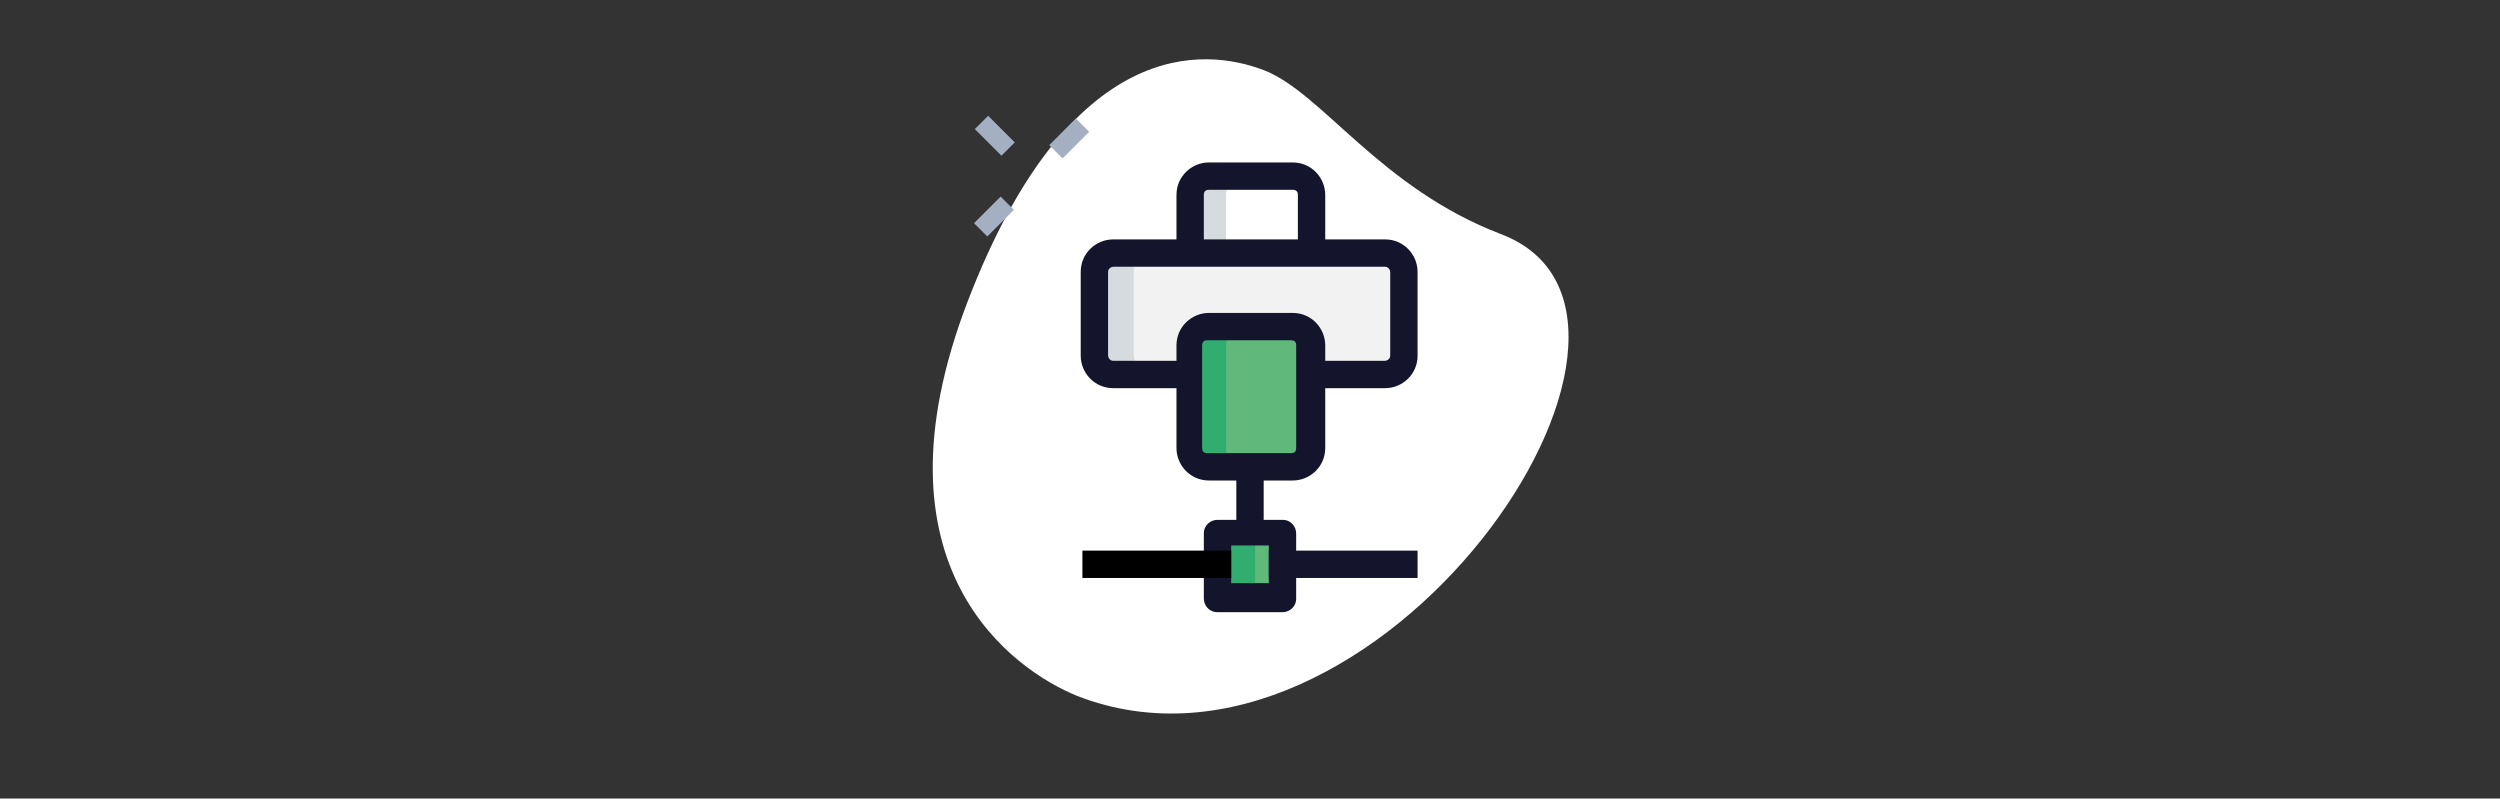 <?xml version="1.0" encoding="UTF-8"?>
<svg xmlns="http://www.w3.org/2000/svg" xmlns:xlink="http://www.w3.org/1999/xlink" version="1.1" viewBox="0 0 146.2 46.7">
  <rect x="0" y="0" width="146.2" height="46.7" fill="#333333" stroke="none"/>
  <defs>
    <style>
      .cls-1 {
        fill: none;
      }

      .cls-2 {
        fill: #d6dbe0;
      }

      .cls-3 {
        fill: #14152d;
      }

      .cls-4 {
        clip-path: url(#clippath-1);
      }

      .cls-5 {
        clip-path: url(#clippath-3);
      }

      .cls-6 {
        clip-path: url(#clippath-4);
      }

      .cls-7 {
        clip-path: url(#clippath-2);
      }

      .cls-8 {
        fill: #60b87b;
      }

      .cls-9 {
        fill: #fff;
      }

      .cls-10 {
        fill: #f2f2f2;
      }

      .cls-11 {
        fill: #a4b0c2;
      }

      .cls-12 {
        clip-path: url(#clippath);
      }

      .cls-13 {
        fill: #31ad6f;
      }
    </style>
    <clipPath id="clippath">
      <rect class="cls-1" x="54.5" y="3.5" width="37.2" height="38.3"/>
    </clipPath>
    <clipPath id="clippath-1">
      <rect class="cls-1" x="54.5" y="3.5" width="37.2" height="38.3"/>
    </clipPath>
    <clipPath id="clippath-2">
      <rect class="cls-1" x="54.5" y="3.5" width="37.2" height="38.3"/>
    </clipPath>
    <clipPath id="clippath-3">
      <rect class="cls-1" x="54.5" y="3.5" width="37.2" height="38.3"/>
    </clipPath>
    <clipPath id="clippath-4">
      <rect class="cls-1" x="54.5" y="3.5" width="37.2" height="38.3"/>
    </clipPath>
  </defs>
  <!-- Generator: Adobe Illustrator 28.7.2, SVG Export Plug-In . SVG Version: 1.2.0 Build 154)  -->
  <g>
    <g id="Layer_1">
      <rect class="cls-1" x="0" y=".1" width="146" height="46.6"/>
      <g>
        <g class="cls-12">
          <path class="cls-10" d="M69.5,14.7v-3.3c0-.6.5-1.1,1.1-1.1h4.9c.6,0,1.1.5,1.1,1.1v3.3h-7.1Z"/>
          <path class="cls-9" d="M87.8,13.7c-7.1-2.7-10.5-8.3-13.9-9.6-3.4-1.3-11.3-2.1-17.3,13.5s2.7,21.6,6.4,23.1c17.5,6.8,37.3-22.2,24.8-27"/>
        </g>
        <rect class="cls-11" x="61.5" y="7.6" width="2.2" height="1.1" transform="translate(12.5 46.6) rotate(-45)"/>
        <rect class="cls-11" x="57" y="12.1" width="2.2" height="1.1" transform="translate(8.1 44.8) rotate(-45)"/>
        <rect class="cls-11" x="57.6" y="6.9" width="1.1" height="2.2" transform="translate(11.4 43.4) rotate(-45)"/>
        <g class="cls-4">
          <path class="cls-8" d="M75.6,27.3h-4.9c-.6,0-1.1-.5-1.1-1.1v-6c0-.6.5-1.1,1.1-1.1h4.9c.6,0,1.1.5,1.1,1.1v6c0,.6-.5,1.1-1.1,1.1"/>
          <path class="cls-10" d="M81,14.7h-15.9c-.6,0-1.1.5-1.1,1.1v4.9c0,.6.5,1.1,1.1,1.1h4.4v-1.6c0-.6.5-1.1,1.1-1.1h4.9c.6,0,1.1.5,1.1,1.1v1.6h4.4c.6,0,1.1-.5,1.1-1.1v-4.9c0-.6-.5-1.1-1.1-1.1"/>
        </g>
        <rect class="cls-8" x="71.2" y="31.1" width="3.8" height="3.8"/>
        <rect class="cls-8" x="71.2" y="31.1" width="3.8" height="3.8"/>
        <g class="cls-7">
          <path class="cls-13" d="M71.7,26.2v-6c0-.6.5-1.1,1.1-1.1h-2.2c-.6,0-1.1.5-1.1,1.1v6c0,.6.5,1.1,1.1,1.1h2.2c-.6,0-1.1-.5-1.1-1.1"/>
          <path class="cls-2" d="M66.3,20.7v-4.9c0-.6.5-1.1,1.1-1.1h-2.2c-.6,0-1.1.5-1.1,1.1v4.9c0,.6.5,1.1,1.1,1.1h2.2c-.6,0-1.1-.5-1.1-1.1"/>
          <path class="cls-2" d="M72.8,10.3h-2.2c-.6,0-1.1.5-1.1,1.1v3.3h2.2v-3.3c0-.6.5-1.1,1.1-1.1"/>
        </g>
        <rect class="cls-13" x="71.2" y="31.1" width="2.2" height="3.8"/>
        <g class="cls-5">
          <path class="cls-3" d="M81,22.7h-4.4v-1.6h4.4c.1,0,.3-.1.3-.3v-4.9c0-.1-.1-.3-.3-.3h-15.9c-.1,0-.3.1-.3.3v4.9c0,.1.1.3.3.3h4.4v1.6h-4.4c-1.1,0-1.9-.9-1.9-1.9v-4.9c0-1.1.9-1.9,1.9-1.9h15.9c1.1,0,1.9.9,1.9,1.9v4.9c0,1.1-.9,1.9-1.9,1.9"/>
          <path class="cls-3" d="M70.6,19.9c-.2,0-.3.1-.3.3v6c0,.2.1.3.3.3h4.9c.2,0,.3-.1.3-.3v-6c0-.2-.1-.3-.3-.3h-4.9ZM75.6,28.1h-4.9c-1.1,0-1.9-.9-1.9-1.9v-6c0-1.1.9-1.9,1.9-1.9h4.9c1.1,0,1.9.9,1.9,1.9v6c0,1.1-.9,1.9-1.9,1.9"/>
          <path class="cls-3" d="M77.5,14.7h-1.6v-3.3c0-.2-.1-.3-.3-.3h-4.9c-.2,0-.3.1-.3.3v3.3h-1.6v-3.3c0-1.1.9-1.9,1.9-1.9h4.9c1.1,0,1.9.9,1.9,1.9v3.3Z"/>
        </g>
        <rect class="cls-3" x="72.3" y="27.3" width="1.6" height="3.6"/>
        <g class="cls-6">
          <path class="cls-3" d="M72,34.1h2.2v-2.2h-2.2v2.2ZM75,35.8h-3.8c-.5,0-.8-.4-.8-.8v-3.8c0-.5.4-.8.8-.8h3.8c.5,0,.8.4.8.8v3.8c0,.5-.4.8-.8.8"/>
        </g>
        <rect x="63.3" y="32.2" width="8.7" height="1.6"/>
        <rect class="cls-3" x="74.2" y="32.2" width="8.7" height="1.6"/>
      </g>
    </g>
  </g>
</svg>
